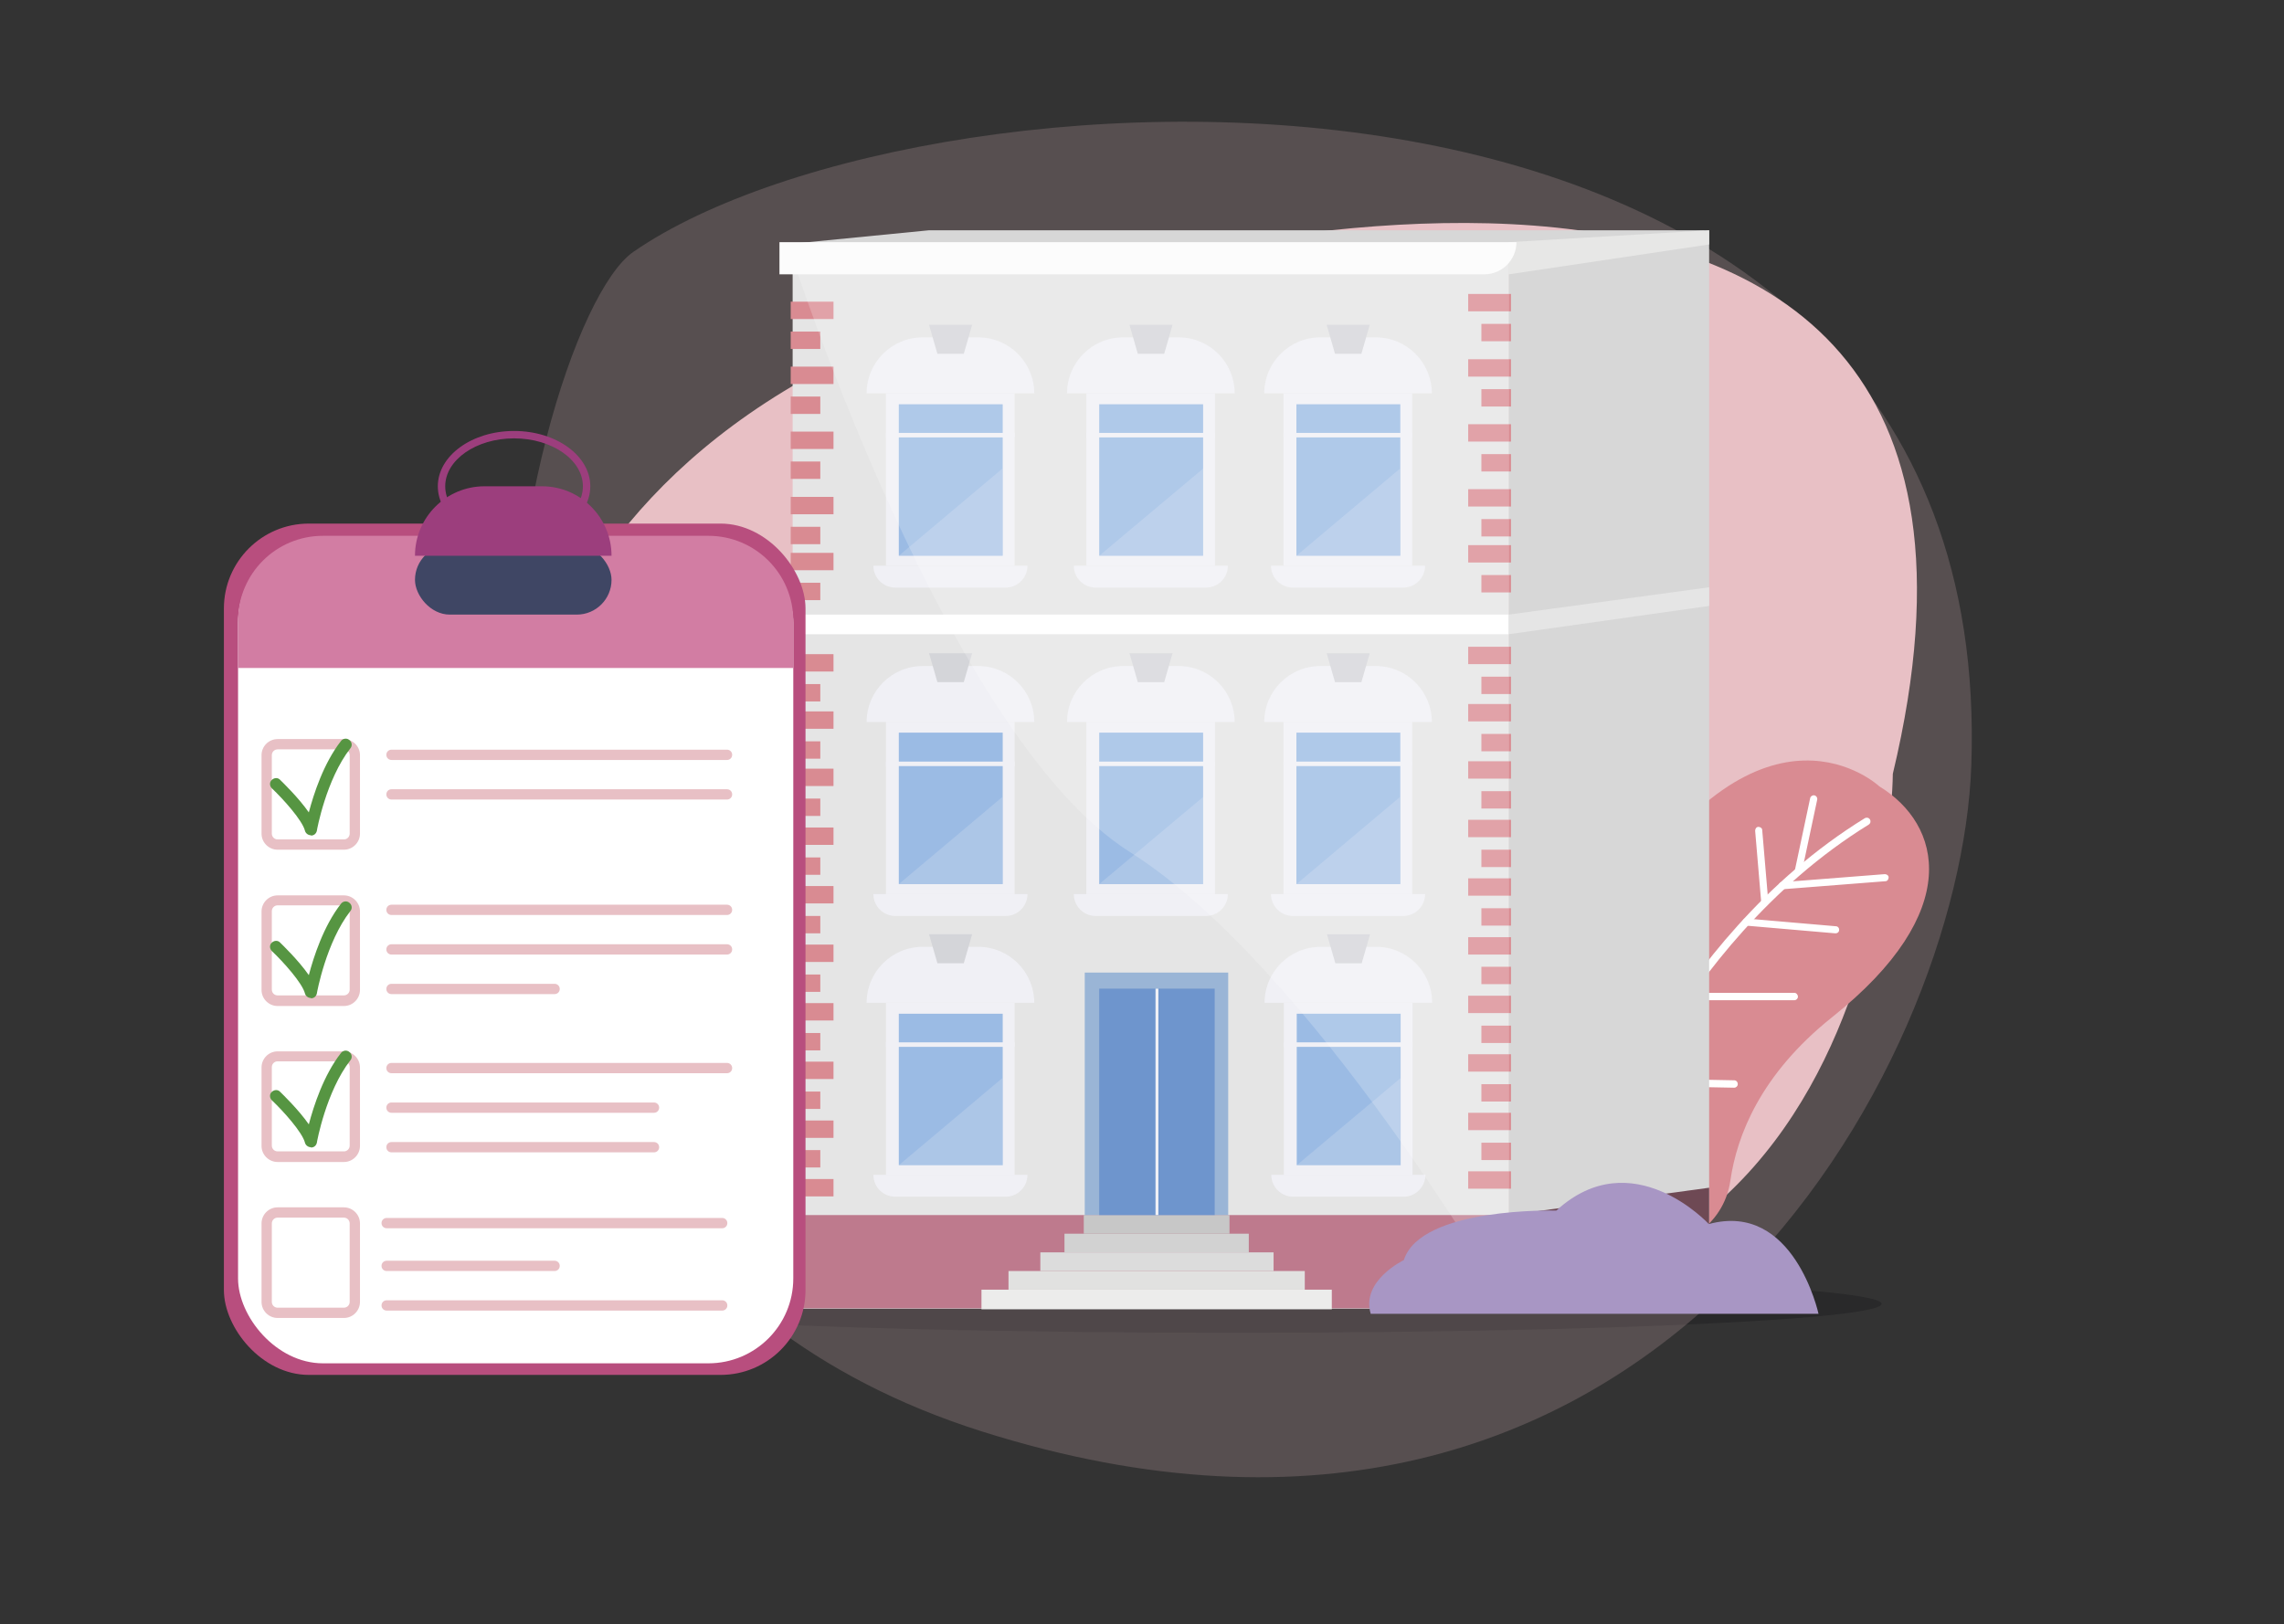 <?xml version="1.0" encoding="UTF-8"?>
<svg id="Capa_1" data-name="Capa 1" xmlns="http://www.w3.org/2000/svg" version="1.1" viewBox="0 0 710 505">
  <rect x="0" y="0" width="710" height="505" fill="#333333" stroke="none"/>
  <defs>
    <style>
      .cls-1, .cls-2, .cls-3, .cls-4, .cls-5, .cls-6, .cls-7, .cls-8, .cls-9, .cls-10, .cls-11, .cls-12, .cls-13, .cls-14, .cls-15, .cls-16, .cls-17, .cls-18, .cls-19, .cls-20, .cls-21, .cls-22, .cls-23, .cls-24, .cls-25, .cls-26, .cls-27, .cls-28, .cls-29 {
        stroke-width: 0px;
      }

      .cls-1, .cls-17 {
        fill: #f0f0f5;
      }

      .cls-2 {
        fill: #d2d2d2;
      }

      .cls-3 {
        fill: #d4d5d9;
      }

      .cls-4 {
        fill: #d27da3;
      }

      .cls-5 {
        fill: #9c3e7d;
      }

      .cls-6 {
        fill: #569542;
      }

      .cls-7 {
        fill: #be7a8d;
      }

      .cls-8 {
        fill: #dcdcdc;
      }

      .cls-9 {
        fill: #d7d7d7;
      }

      .cls-10 {
        fill: #6e95cd;
      }

      .cls-11 {
        fill: #9ab5d6;
      }

      .cls-12 {
        fill: #c7c7c7;
      }

      .cls-13 {
        fill: #6e4954;
      }

      .cls-14, .cls-15, .cls-17, .cls-19 {
        opacity: .2;
      }

      .cls-14, .cls-26 {
        fill: #e8c0c5;
      }

      .cls-15 {
        fill: #020407;
      }

      .cls-16 {
        fill: #9bbbe4;
      }

      .cls-18 {
        fill: #e7e7e6;
      }

      .cls-19, .cls-24 {
        fill: #fff;
      }

      .cls-20 {
        fill: #b84e7e;
      }

      .cls-21 {
        fill: #d98b92;
      }

      .cls-22 {
        fill: #ececeb;
      }

      .cls-23 {
        fill: #3f4664;
      }

      .cls-25 {
        fill: #e1e1e0;
      }

      .cls-27 {
        fill: #a896c4;
      }

      .cls-28 {
        fill: #e5e5e5;
      }

      .cls-29 {
        fill: #fcfcfc;
      }
    </style>
  </defs>
  <g id="Scene2">
    <ellipse id="Shadow" class="cls-15" cx="383.3" cy="405.4" rx="201.6" ry="9"/>
    <g id="Die">
      <path id="Die2" class="cls-26" d="M157.3,277.9s-16.9-140.6,162.3-187.4c0,0,329.7-104.3,268.8,150.1,0,0-.8,208.2-204.7,156.2-62-15.8-202.9-11.9-226.5-118.9Z"/>
      <path id="Die1" class="cls-14" d="M196.9,78.3C288.5,15,621.2-1.5,612.8,238c-3.2,92.6-98.5,273.2-307.5,207.1C96.2,379,162.2,102.3,196.9,78.3Z"/>
    </g>
    <g id="Leaf2">
      <path class="cls-21" d="M508.7,386.5c13.6,3.7,27.2-5.4,29.2-19.4,2-13.9,9.3-33,31.6-50.8,41.3-32.9,34-60,14.7-71.8,0,0-35.6-33.5-80.1,36.3-15,23.5-24.4,37.8-30.3,46.4-7.6,11-7.1,25.7,1.3,36,7.6,9.4,18.7,19,33.7,23.1Z"/>
      <path class="cls-24" d="M495.4,368.8c-.6,0-1.1-.5-1.1-1.1,0-4.3,7.1-23.8,20.6-45.9,12.3-20.1,33.6-48.2,64.8-67.4.5-.3,1.2-.2,1.6.4.3.5.2,1.2-.4,1.6-30.8,19-51.8,46.8-64,66.7-14.1,22.9-20.3,41.5-20.3,44.7,0,.6-.5,1.1-1.1,1.1h0Z"/>
      <path class="cls-24" d="M554,276.5c-.6,0-1.1-.5-1.1-1,0-.6.4-1.2,1-1.2l32-2.5c.6,0,1.2.4,1.2,1,0,.6-.4,1.2-1,1.2l-32,2.5s0,0,0,0Z"/>
      <path class="cls-24" d="M559,272.1c0,0-.2,0-.2,0-.6-.1-1-.7-.9-1.3l4.8-22.6c.1-.6.7-1,1.3-.9.6.1,1,.7.9,1.3l-4.8,22.6c-.1.5-.6.9-1.1.9Z"/>
      <path class="cls-24" d="M570.5,290.2s0,0,0,0l-27.8-2.4c-.6,0-1.1-.6-1-1.2,0-.6.6-1.1,1.2-1l27.8,2.4c.6,0,1.1.6,1,1.2,0,.6-.5,1-1.1,1Z"/>
      <path class="cls-24" d="M548.6,281.7c-.6,0-1.1-.4-1.1-1l-1.9-22.4c0-.6.4-1.2,1-1.2.6,0,1.2.4,1.2,1l1.9,22.4c0,.6-.4,1.2-1,1.2,0,0,0,0,0,0Z"/>
      <path class="cls-24" d="M557.8,311h-33.7c-.6,0-1.1-.6-1.1-1.2,0-.6.5-1.1,1.1-1.1h33.7c.6,0,1.1.6,1.1,1.2,0,.6-.5,1.1-1.1,1.1Z"/>
      <path class="cls-24" d="M528.4,305.1c-.5,0-1-.4-1.1-1l-3.6-22.4c0-.6.3-1.2.9-1.3.6,0,1.2.3,1.3.9l3.6,22.4c0,.6-.3,1.2-.9,1.3,0,0-.1,0-.2,0Z"/>
      <path class="cls-24" d="M539,338.2s0,0,0,0l-31.1-.6c-.6,0-1.1-.5-1.1-1.2,0-.6.5-1.1,1.2-1.1l31.1.6c.6,0,1.1.5,1.1,1.2,0,.6-.5,1.1-1.1,1.1Z"/>
      <path class="cls-24" d="M511.7,330.6c-.5,0-1-.3-1.1-.8l-7.1-25.6c-.2-.6.2-1.2.8-1.4.6-.2,1.2.2,1.4.8l7.1,25.6c.2.6-.2,1.2-.8,1.4-.1,0-.2,0-.3,0Z"/>
    </g>
    <g id="Home">
      <rect class="cls-28" x="246.4" y="80.3" width="222.7" height="326.6"/>
      <g>
        <rect class="cls-1" x="275.4" y="122.3" width="40" height="53.6"/>
        <path class="cls-1" d="M286.7,104.9h17.4c9.6,0,17.4,7.8,17.4,17.4h-52.1c0-9.6,7.8-17.4,17.4-17.4Z"/>
        <rect class="cls-16" x="279.4" y="125.7" width="32.3" height="47.1"/>
        <polygon class="cls-17" points="279.4 172.8 311.6 145.7 311.6 172.8 279.4 172.8"/>
        <path class="cls-1" d="M271.6,175.9h47.8c0,3.7-3,6.8-6.8,6.8h-34.3c-3.7,0-6.8-3-6.8-6.8h0Z"/>
        <polygon class="cls-3" points="299.6 110 291.4 110 288.8 101 302.2 101 299.6 110"/>
        <rect class="cls-1" x="275.4" y="134.6" width="40" height="1.4"/>
      </g>
      <g>
        <rect class="cls-1" x="337.7" y="122.3" width="40" height="53.6"/>
        <path class="cls-1" d="M349,104.9h17.4c9.6,0,17.4,7.8,17.4,17.4h-52.1c0-9.6,7.8-17.4,17.4-17.4Z"/>
        <rect class="cls-16" x="341.7" y="125.7" width="32.3" height="47.1"/>
        <polygon class="cls-17" points="341.7 172.8 374 145.7 374 172.8 341.7 172.8"/>
        <path class="cls-1" d="M333.9,175.9h47.8c0,3.7-3,6.8-6.8,6.8h-34.3c-3.7,0-6.8-3-6.8-6.8h0Z"/>
        <polygon class="cls-3" points="361.9 110 353.7 110 351.1 101 364.5 101 361.9 110"/>
        <rect class="cls-1" x="337.7" y="134.6" width="40" height="1.4"/>
      </g>
      <g>
        <rect class="cls-1" x="399" y="122.3" width="40" height="53.6"/>
        <path class="cls-1" d="M410.3,104.9h17.4c9.6,0,17.4,7.8,17.4,17.4h-52.1c0-9.6,7.8-17.4,17.4-17.4Z"/>
        <rect class="cls-16" x="403" y="125.7" width="32.3" height="47.1"/>
        <polygon class="cls-17" points="403 172.8 435.2 145.7 435.2 172.8 403 172.8"/>
        <path class="cls-1" d="M395.2,175.9h47.8c0,3.7-3,6.8-6.8,6.8h-34.3c-3.7,0-6.8-3-6.8-6.8h0Z"/>
        <polygon class="cls-3" points="423.2 110 415 110 412.4 101 425.8 101 423.2 110"/>
        <rect class="cls-1" x="399" y="134.6" width="40" height="1.4"/>
      </g>
      <g>
        <rect class="cls-1" x="275.4" y="224.4" width="40" height="53.6"/>
        <path class="cls-1" d="M286.7,207.1h17.4c9.6,0,17.4,7.8,17.4,17.4h-52.1c0-9.6,7.8-17.4,17.4-17.4Z"/>
        <rect class="cls-16" x="279.4" y="227.8" width="32.3" height="47.1"/>
        <polygon class="cls-17" points="279.4 274.9 311.6 247.8 311.6 274.9 279.4 274.9"/>
        <path class="cls-1" d="M271.6,278h47.8c0,3.7-3,6.8-6.8,6.8h-34.3c-3.7,0-6.8-3-6.8-6.8h0Z"/>
        <polygon class="cls-3" points="299.6 212.1 291.4 212.1 288.8 203.1 302.2 203.1 299.6 212.1"/>
        <rect class="cls-1" x="275.4" y="236.8" width="40" height="1.4"/>
      </g>
      <g>
        <rect class="cls-1" x="275.4" y="311.8" width="40" height="53.6"/>
        <path class="cls-1" d="M286.7,294.4h17.4c9.6,0,17.4,7.8,17.4,17.4h-52.1c0-9.6,7.8-17.4,17.4-17.4Z"/>
        <rect class="cls-16" x="279.4" y="315.2" width="32.3" height="47.1"/>
        <polygon class="cls-17" points="279.4 362.3 311.6 335.2 311.6 362.3 279.4 362.3"/>
        <path class="cls-1" d="M271.6,365.3h47.8c0,3.7-3,6.8-6.8,6.8h-34.3c-3.7,0-6.8-3-6.8-6.8h0Z"/>
        <polygon class="cls-3" points="299.6 299.5 291.4 299.5 288.8 290.5 302.2 290.5 299.6 299.5"/>
        <rect class="cls-1" x="275.4" y="324.1" width="40" height="1.4"/>
      </g>
      <g>
        <rect class="cls-1" x="399.1" y="311.8" width="40" height="53.6"/>
        <path class="cls-1" d="M410.4,294.4h17.4c9.6,0,17.4,7.8,17.4,17.4h-52.1c0-9.6,7.8-17.4,17.4-17.4Z"/>
        <rect class="cls-16" x="403.1" y="315.2" width="32.3" height="47.1"/>
        <polygon class="cls-17" points="403.1 362.3 435.4 335.2 435.4 362.3 403.1 362.3"/>
        <path class="cls-1" d="M395.3,365.3h47.8c0,3.7-3,6.8-6.8,6.8h-34.3c-3.7,0-6.8-3-6.8-6.8h0Z"/>
        <polygon class="cls-3" points="423.3 299.5 415.1 299.5 412.5 290.5 425.9 290.5 423.3 299.5"/>
        <rect class="cls-1" x="399.1" y="324.1" width="40" height="1.4"/>
      </g>
      <g>
        <rect class="cls-1" x="337.7" y="224.4" width="40" height="53.6"/>
        <path class="cls-1" d="M349,207.1h17.4c9.6,0,17.4,7.8,17.4,17.4h-52.1c0-9.6,7.8-17.4,17.4-17.4Z"/>
        <rect class="cls-16" x="341.7" y="227.8" width="32.3" height="47.1"/>
        <polygon class="cls-17" points="341.7 274.9 374 247.8 374 274.9 341.7 274.9"/>
        <path class="cls-1" d="M333.9,278h47.8c0,3.7-3,6.8-6.8,6.8h-34.3c-3.7,0-6.8-3-6.8-6.8h0Z"/>
        <polygon class="cls-3" points="361.9 212.1 353.7 212.1 351.1 203.1 364.5 203.1 361.9 212.1"/>
        <rect class="cls-1" x="337.7" y="236.8" width="40" height="1.4"/>
      </g>
      <g>
        <rect class="cls-1" x="399" y="224.4" width="40" height="53.6"/>
        <path class="cls-1" d="M410.3,207.1h17.4c9.6,0,17.4,7.8,17.4,17.4h-52.1c0-9.6,7.8-17.4,17.4-17.4Z"/>
        <rect class="cls-16" x="403" y="227.8" width="32.3" height="47.1"/>
        <polygon class="cls-17" points="403 274.9 435.2 247.8 435.2 274.9 403 274.9"/>
        <path class="cls-1" d="M395.2,278h47.8c0,3.7-3,6.8-6.8,6.8h-34.3c-3.7,0-6.8-3-6.8-6.8h0Z"/>
        <polygon class="cls-3" points="423.2 212.1 415 212.1 412.4 203.1 425.8 203.1 423.2 212.1"/>
        <rect class="cls-1" x="399" y="236.8" width="40" height="1.4"/>
      </g>
      <rect class="cls-7" x="246.4" y="377.8" width="222.7" height="29"/>
      <g>
        <rect class="cls-22" x="305.1" y="401" width="108.9" height="6.1"/>
        <rect class="cls-25" x="313.5" y="395.2" width="92.1" height="5.8"/>
        <rect class="cls-8" x="323.4" y="389.4" width="72.5" height="5.8"/>
        <rect class="cls-2" x="330.9" y="383.6" width="57.3" height="5.8"/>
        <rect class="cls-12" x="336.9" y="377.8" width="45.3" height="5.8"/>
      </g>
      <rect class="cls-11" x="337.2" y="302.4" width="44.6" height="75.4"/>
      <rect class="cls-10" x="341.7" y="307.4" width="35.9" height="70.4"/>
      <rect class="cls-1" x="359.2" y="307.4" width=".9" height="70.4"/>
      <polygon class="cls-9" points="531.3 71.6 288.8 71.6 244 76 469 80.3 531.3 71.6"/>
      <rect class="cls-24" x="246.4" y="191.1" width="222.7" height="6.1"/>
      <g>
        <g>
          <rect class="cls-21" x="245.8" y="93.8" width="13.3" height="5.4"/>
          <rect class="cls-21" x="245.8" y="103.1" width="9.2" height="5.4"/>
        </g>
        <g>
          <rect class="cls-21" x="245.8" y="114" width="13.3" height="5.4"/>
          <rect class="cls-21" x="245.8" y="123.3" width="9.2" height="5.4"/>
        </g>
        <g>
          <rect class="cls-21" x="245.8" y="134.2" width="13.3" height="5.4"/>
          <rect class="cls-21" x="245.8" y="143.5" width="9.2" height="5.4"/>
        </g>
        <g>
          <rect class="cls-21" x="245.8" y="154.5" width="13.3" height="5.4"/>
          <rect class="cls-21" x="245.8" y="163.8" width="9.2" height="5.4"/>
        </g>
        <g>
          <rect class="cls-21" x="245.8" y="171.9" width="13.3" height="5.4"/>
          <rect class="cls-21" x="245.8" y="181.2" width="9.2" height="5.4"/>
        </g>
        <g>
          <rect class="cls-21" x="245.8" y="203.4" width="13.3" height="5.4"/>
          <rect class="cls-21" x="245.8" y="212.7" width="9.2" height="5.4"/>
        </g>
        <g>
          <rect class="cls-21" x="245.8" y="221.2" width="13.3" height="5.4"/>
          <rect class="cls-21" x="245.8" y="230.5" width="9.2" height="5.4"/>
        </g>
        <g>
          <rect class="cls-21" x="245.8" y="239" width="13.3" height="5.4"/>
          <rect class="cls-21" x="245.8" y="248.3" width="9.2" height="5.4"/>
        </g>
        <g>
          <rect class="cls-21" x="245.8" y="257.3" width="13.3" height="5.4"/>
          <rect class="cls-21" x="245.8" y="266.6" width="9.2" height="5.4"/>
        </g>
        <g>
          <rect class="cls-21" x="245.8" y="275.5" width="13.3" height="5.4"/>
          <rect class="cls-21" x="245.8" y="284.8" width="9.2" height="5.4"/>
        </g>
        <g>
          <rect class="cls-21" x="245.8" y="293.7" width="13.3" height="5.4"/>
          <rect class="cls-21" x="245.8" y="303" width="9.2" height="5.4"/>
        </g>
        <g>
          <rect class="cls-21" x="245.8" y="311.9" width="13.3" height="5.4"/>
          <rect class="cls-21" x="245.8" y="321.2" width="9.2" height="5.4"/>
        </g>
        <g>
          <rect class="cls-21" x="245.8" y="330.1" width="13.3" height="5.4"/>
          <rect class="cls-21" x="245.8" y="339.4" width="9.2" height="5.4"/>
        </g>
        <g>
          <rect class="cls-21" x="245.8" y="348.4" width="13.3" height="5.4"/>
          <rect class="cls-21" x="245.8" y="357.6" width="9.2" height="5.4"/>
        </g>
        <rect class="cls-21" x="245.8" y="366.6" width="13.3" height="5.4"/>
      </g>
      <polygon class="cls-9" points="469 80.3 531.3 71.6 531.3 386.5 469 406.9 469 80.3"/>
      <g>
        <g>
          <rect class="cls-21" x="456.4" y="91.4" width="13.3" height="5.4"/>
          <rect class="cls-21" x="460.5" y="100.7" width="9.2" height="5.4"/>
        </g>
        <g>
          <rect class="cls-21" x="456.4" y="111.7" width="13.3" height="5.4"/>
          <rect class="cls-21" x="460.5" y="121" width="9.2" height="5.4"/>
        </g>
        <g>
          <rect class="cls-21" x="456.4" y="131.9" width="13.3" height="5.4"/>
          <rect class="cls-21" x="460.5" y="141.2" width="9.2" height="5.4"/>
        </g>
        <g>
          <rect class="cls-21" x="456.4" y="152.1" width="13.3" height="5.4"/>
          <rect class="cls-21" x="460.5" y="161.4" width="9.2" height="5.4"/>
        </g>
        <g>
          <rect class="cls-21" x="456.4" y="169.5" width="13.3" height="5.4"/>
          <rect class="cls-21" x="460.5" y="178.8" width="9.2" height="5.4"/>
        </g>
        <g>
          <rect class="cls-21" x="456.4" y="201.1" width="13.3" height="5.4"/>
          <rect class="cls-21" x="460.5" y="210.4" width="9.2" height="5.4"/>
        </g>
        <g>
          <rect class="cls-21" x="456.4" y="218.9" width="13.3" height="5.4"/>
          <rect class="cls-21" x="460.5" y="228.2" width="9.2" height="5.4"/>
        </g>
        <g>
          <rect class="cls-21" x="456.4" y="236.7" width="13.3" height="5.4"/>
          <rect class="cls-21" x="460.5" y="246" width="9.2" height="5.4"/>
        </g>
        <g>
          <rect class="cls-21" x="456.4" y="254.9" width="13.3" height="5.4"/>
          <rect class="cls-21" x="460.5" y="264.2" width="9.2" height="5.4"/>
        </g>
        <g>
          <rect class="cls-21" x="456.4" y="273.1" width="13.3" height="5.4"/>
          <rect class="cls-21" x="460.5" y="282.4" width="9.2" height="5.4"/>
        </g>
        <g>
          <rect class="cls-21" x="456.4" y="291.4" width="13.3" height="5.4"/>
          <rect class="cls-21" x="460.5" y="300.6" width="9.2" height="5.4"/>
        </g>
        <g>
          <rect class="cls-21" x="456.4" y="309.6" width="13.3" height="5.4"/>
          <rect class="cls-21" x="460.5" y="318.9" width="9.2" height="5.4"/>
        </g>
        <g>
          <rect class="cls-21" x="456.4" y="327.8" width="13.3" height="5.4"/>
          <rect class="cls-21" x="460.5" y="337.1" width="9.2" height="5.4"/>
        </g>
        <g>
          <rect class="cls-21" x="456.4" y="346" width="13.3" height="5.4"/>
          <rect class="cls-21" x="460.5" y="355.3" width="9.2" height="5.4"/>
        </g>
        <rect class="cls-21" x="456.4" y="364.2" width="13.3" height="5.4"/>
      </g>
      <polygon class="cls-18" points="469 85.3 531.3 76 531.3 71.6 469 75.3 469 85.3"/>
      <polygon class="cls-28" points="469 191.1 531.3 182.6 531.3 188.4 469 197.2 469 191.1"/>
      <polygon class="cls-13" points="469 377.8 531.3 369.3 531.3 386.5 469 406.9 469 377.8"/>
      <path class="cls-19" d="M246.4,80.3s48,148.8,104.8,184.6c56.7,35.8,117.9,142,117.9,142V80.3h-222.7Z"/>
      <path class="cls-27" d="M565.3,408.5s-7.6-35.1-34.1-27.9c0,0-23.8-25.8-47.4-4.2,0,0-42.2-1.2-47.4,15.4,0,0-13.4,6.4-10.3,16.7h139.3Z"/>
      <path class="cls-29" d="M242.3,75.3h229.1c0,5.5-4.5,10-10,10h-219.1v-10h0Z"/>
    </g>
    <g id="Check_list" data-name="Check list">
      <rect class="cls-20" x="69.6" y="162.8" width="180.8" height="264.7" rx="26.4" ry="26.4"/>
      <rect class="cls-24" x="74" y="167.2" width="172.6" height="256.7" rx="26.4" ry="26.4"/>
      <path class="cls-4" d="M100.5,166.6h119.7c14.6,0,26.4,11.8,26.4,26.4v14.7H74v-14.7c0-14.6,11.8-26.4,26.4-26.4Z"/>
      <g>
        <rect class="cls-23" x="129" y="169.5" width="61.1" height="21.6" rx="10.8" ry="10.8"/>
        <path class="cls-5" d="M150.5,151.2h18c11.9,0,21.6,9.7,21.6,21.6h-61.1c0-11.9,9.7-21.6,21.6-21.6Z"/>
        <path class="cls-26" d="M226,236.3h-104.3c-.9,0-1.6-.7-1.6-1.6s.7-1.6,1.6-1.6h104.3c.9,0,1.6.7,1.6,1.6s-.7,1.6-1.6,1.6Z"/>
        <path class="cls-26" d="M226,248.6h-104.3c-.9,0-1.6-.7-1.6-1.6s.7-1.6,1.6-1.6h104.3c.9,0,1.6.7,1.6,1.6s-.7,1.6-1.6,1.6Z"/>
        <path class="cls-26" d="M226,284.5h-104.3c-.9,0-1.6-.7-1.6-1.6s.7-1.6,1.6-1.6h104.3c.9,0,1.6.7,1.6,1.6s-.7,1.6-1.6,1.6Z"/>
        <path class="cls-26" d="M226,296.8h-104.3c-.9,0-1.6-.7-1.6-1.6s.7-1.6,1.6-1.6h104.3c.9,0,1.6.7,1.6,1.6s-.7,1.6-1.6,1.6Z"/>
        <path class="cls-26" d="M172.4,309.1h-50.7c-.9,0-1.6-.7-1.6-1.6s.7-1.6,1.6-1.6h50.7c.9,0,1.6.7,1.6,1.6s-.7,1.6-1.6,1.6Z"/>
        <path class="cls-26" d="M226,333.7h-104.3c-.9,0-1.6-.7-1.6-1.6s.7-1.6,1.6-1.6h104.3c.9,0,1.6.7,1.6,1.6s-.7,1.6-1.6,1.6Z"/>
        <path class="cls-26" d="M203.3,346h-81.6c-.9,0-1.6-.7-1.6-1.6s.7-1.6,1.6-1.6h81.6c.9,0,1.6.7,1.6,1.6s-.7,1.6-1.6,1.6Z"/>
        <path class="cls-26" d="M224.5,381.9h-104.3c-.9,0-1.6-.7-1.6-1.6s.7-1.6,1.6-1.6h104.3c.9,0,1.6.7,1.6,1.6s-.7,1.6-1.6,1.6Z"/>
        <path class="cls-26" d="M203.3,358.3h-81.6c-.9,0-1.6-.7-1.6-1.6s.7-1.6,1.6-1.6h81.6c.9,0,1.6.7,1.6,1.6s-.7,1.6-1.6,1.6Z"/>
        <path class="cls-26" d="M172.4,395.2h-52.2c-.9,0-1.6-.7-1.6-1.6s.7-1.6,1.6-1.6h52.2c.9,0,1.6.7,1.6,1.6s-.7,1.6-1.6,1.6Z"/>
        <path class="cls-26" d="M224.5,407.5h-104.3c-.9,0-1.6-.7-1.6-1.6s.7-1.6,1.6-1.6h104.3c.9,0,1.6.7,1.6,1.6s-.7,1.6-1.6,1.6Z"/>
        <path class="cls-5" d="M159.8,168.4c-13.1,0-23.7-7.7-23.7-17.2s10.6-17.2,23.7-17.2,23.7,7.7,23.7,17.2-10.6,17.2-23.7,17.2ZM159.8,136.3c-11.8,0-21.4,6.7-21.4,14.9s9.6,14.9,21.4,14.9,21.4-6.7,21.4-14.9-9.6-14.9-21.4-14.9Z"/>
        <path class="cls-26" d="M106.9,264.2h-20.6c-2.7,0-5-2.2-5-5v-24.4c0-2.7,2.2-5,5-5h20.6c2.7,0,5,2.2,5,5v24.4c0,2.7-2.2,5-5,5ZM86.3,233c-1,0-1.8.8-1.8,1.8v24.4c0,1,.8,1.8,1.8,1.8h20.6c1,0,1.8-.8,1.8-1.8v-24.4c0-1-.8-1.8-1.8-1.8h-20.6Z"/>
        <path class="cls-26" d="M106.9,312.8h-20.6c-2.7,0-5-2.2-5-5v-24.4c0-2.7,2.2-5,5-5h20.6c2.7,0,5,2.2,5,5v24.4c0,2.7-2.2,5-5,5ZM86.3,281.5c-1,0-1.8.8-1.8,1.8v24.4c0,1,.8,1.8,1.8,1.8h20.6c1,0,1.8-.8,1.8-1.8v-24.4c0-1-.8-1.8-1.8-1.8h-20.6Z"/>
        <path class="cls-26" d="M106.9,361.3h-20.6c-2.7,0-5-2.2-5-5v-24.4c0-2.7,2.2-5,5-5h20.6c2.7,0,5,2.2,5,5v24.4c0,2.7-2.2,5-5,5ZM86.3,330c-1,0-1.8.8-1.8,1.8v24.4c0,1,.8,1.8,1.8,1.8h20.6c1,0,1.8-.8,1.8-1.8v-24.4c0-1-.8-1.8-1.8-1.8h-20.6Z"/>
        <path class="cls-26" d="M106.9,409.8h-20.6c-2.7,0-5-2.2-5-5v-24.4c0-2.7,2.2-5,5-5h20.6c2.7,0,5,2.2,5,5v24.4c0,2.7-2.2,5-5,5ZM86.3,378.6c-1,0-1.8.8-1.8,1.8v24.4c0,1,.8,1.8,1.8,1.8h20.6c1,0,1.8-.8,1.8-1.8v-24.4c0-1-.8-1.8-1.8-1.8h-20.6Z"/>
        <path class="cls-6" d="M96.6,259.7c-.8,0-1.6-.6-1.8-1.4-.8-3.2-6.7-9.8-10.3-13.2-.7-.7-.8-1.9,0-2.6.7-.7,1.9-.8,2.6,0,.7.7,5.7,5.5,8.9,10.1,1.5-5.7,4.6-15.3,10-22.2.6-.8,1.8-1,2.6-.3.8.6,1,1.8.3,2.6-7.5,9.6-10.4,25.4-10.4,25.6-.2.9-.9,1.5-1.8,1.5,0,0,0,0,0,0Z"/>
        <path class="cls-6" d="M96.6,310.3c-.8,0-1.6-.6-1.8-1.4-.8-3.2-6.7-9.8-10.3-13.2-.7-.7-.8-1.9,0-2.6.7-.7,1.9-.8,2.6,0,.7.7,5.7,5.5,8.9,10.1,1.5-5.7,4.6-15.3,10-22.2.6-.8,1.8-1,2.6-.3.8.6,1,1.8.3,2.6-7.5,9.6-10.4,25.4-10.4,25.6-.2.9-.9,1.5-1.8,1.5,0,0,0,0,0,0Z"/>
        <path class="cls-6" d="M96.6,356.7c-.8,0-1.6-.6-1.8-1.4-.8-3.2-6.7-9.8-10.3-13.2-.7-.7-.8-1.9,0-2.6.7-.7,1.9-.8,2.6,0,.7.7,5.7,5.5,8.9,10.1,1.5-5.7,4.6-15.3,10-22.2.6-.8,1.8-1,2.6-.3.8.6,1,1.8.3,2.6-7.5,9.6-10.4,25.4-10.4,25.6-.2.9-.9,1.5-1.8,1.5,0,0,0,0,0,0Z"/>
      </g>
    </g>
  </g>
</svg>